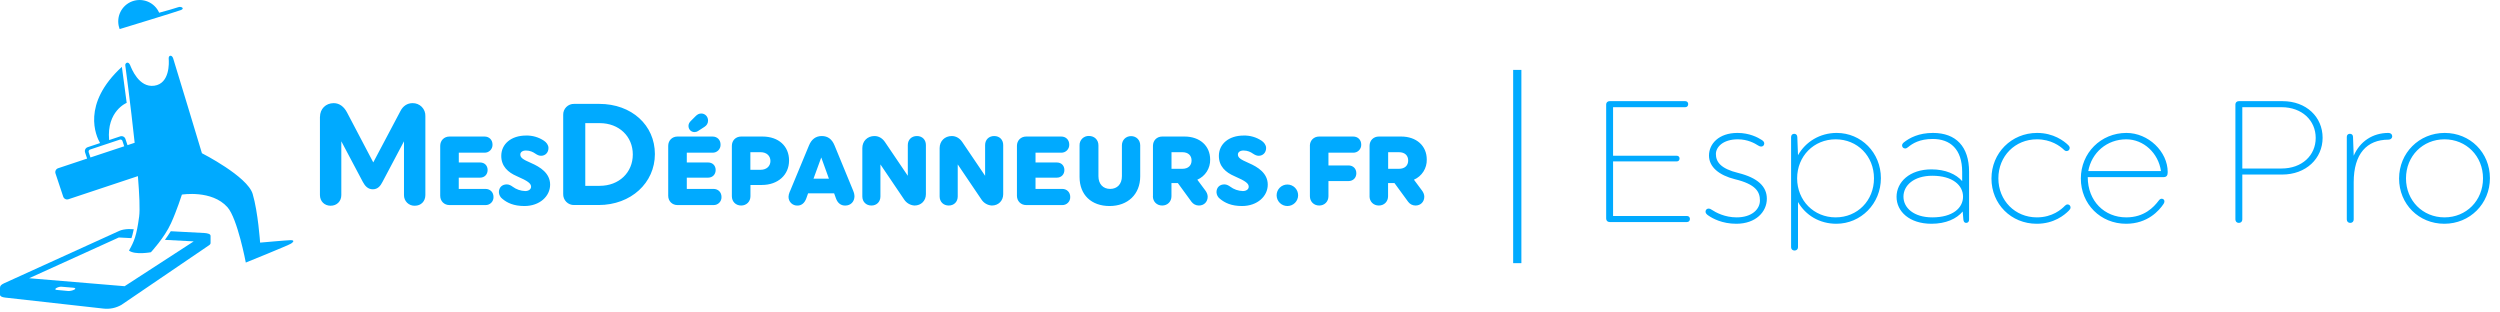 <svg width="608" height="76" viewBox="0 0 608 76" fill="none" xmlns="http://www.w3.org/2000/svg">
<path d="M390.62 53.16V25.398C390.62 24.936 390.956 24.6 391.46 24.6H409.856C410.276 24.6 410.57 24.894 410.57 25.314C410.57 25.776 410.276 26.07 409.856 26.07H392.3V37.872H407.756C408.176 37.872 408.47 38.124 408.47 38.544C408.47 39.006 408.176 39.258 407.756 39.258H392.3V52.53H410.276C410.696 52.53 410.99 52.824 410.99 53.244C410.99 53.706 410.696 54 410.276 54H391.46C390.956 54 390.62 53.664 390.62 53.16ZM414.786 51.48C414.786 51.06 415.08 50.724 415.542 50.724C415.794 50.724 416.004 50.808 416.298 51.018C417.306 51.69 419.49 52.866 422.346 52.866C426 52.866 428.016 50.934 428.016 48.75C428.016 46.65 427.008 44.802 421.926 43.584C418.062 42.618 415.626 40.602 415.626 37.83C415.626 35.016 417.978 32.328 422.556 32.328C425.454 32.328 427.512 33.42 428.478 34.05C428.856 34.302 429.066 34.554 429.066 34.89C429.066 35.352 428.73 35.646 428.31 35.646C428.1 35.646 427.848 35.562 427.596 35.394C426.756 34.848 425.034 33.882 422.64 33.882C419.028 33.882 417.306 35.772 417.306 37.452C417.306 39.342 418.44 41.022 422.766 42.072C427.47 43.248 429.696 45.348 429.696 48.33C429.696 51.522 427.008 54.42 422.262 54.42C418.818 54.42 416.466 53.118 415.458 52.404C415.08 52.152 414.786 51.858 414.786 51.48ZM446.682 32.328C452.646 32.328 457.434 37.116 457.434 43.332C457.434 49.548 452.562 54.42 446.598 54.42C442.524 54.42 439.122 52.362 437.274 49.128V60.132C437.274 60.594 436.938 60.93 436.434 60.93C435.93 60.93 435.594 60.594 435.594 60.132V33.336C435.594 32.874 435.888 32.538 436.35 32.538C436.812 32.538 437.106 32.874 437.106 33.336L437.274 37.746C439.122 34.47 442.608 32.328 446.682 32.328ZM446.43 52.866C451.722 52.866 455.754 48.792 455.754 43.374C455.754 37.956 451.722 33.882 446.43 33.882C441.138 33.882 437.064 37.956 437.064 43.374C437.064 48.792 441.138 52.866 446.43 52.866ZM470.103 32.328C475.689 32.328 478.881 35.646 478.881 41.778V53.412C478.881 53.874 478.629 54.21 478.167 54.21C477.747 54.21 477.537 53.874 477.495 53.412L477.327 51.438C475.857 53.202 473.253 54.42 469.725 54.42C464.391 54.42 461.241 51.438 461.241 47.868C461.241 44.298 464.391 41.19 469.725 41.19C473.169 41.19 475.731 42.366 477.201 44.046V41.82C477.201 36.234 474.261 33.798 470.061 33.798C466.827 33.798 465.147 34.89 464.055 35.772C463.803 35.982 463.593 36.108 463.341 36.108C462.879 36.108 462.585 35.772 462.585 35.352C462.585 35.142 462.711 34.89 463.005 34.638C464.433 33.504 466.659 32.328 470.103 32.328ZM469.935 52.866C474.933 52.866 477.411 50.556 477.411 47.826C477.411 45.096 474.933 42.744 469.935 42.744C465.441 42.744 462.921 45.096 462.921 47.826C462.921 50.556 465.441 52.866 469.935 52.866ZM484.323 43.416C484.323 37.2 489.195 32.328 495.411 32.328C499.443 32.328 501.963 34.302 502.971 35.268C503.307 35.604 503.349 35.814 503.349 35.982C503.349 36.402 503.055 36.738 502.593 36.738C502.383 36.738 502.173 36.654 501.921 36.402C500.997 35.52 498.813 33.882 495.369 33.882C490.077 33.882 486.003 37.956 486.003 43.374C486.003 48.792 490.077 52.866 495.369 52.866C499.149 52.866 501.375 50.892 502.173 50.052C502.383 49.842 502.593 49.716 502.845 49.716C503.265 49.716 503.559 50.052 503.559 50.472C503.559 50.724 503.391 50.976 503.139 51.228C502.089 52.278 499.569 54.42 495.327 54.42C489.111 54.42 484.323 49.632 484.323 43.416ZM506.061 43.416C506.061 37.2 510.933 32.328 517.149 32.328C522.483 32.328 527.187 36.864 527.187 41.862C527.187 42.66 526.935 43.08 526.137 43.08H507.741C507.741 48.918 511.815 52.866 517.107 52.866C521.475 52.866 523.785 50.388 524.961 48.834C525.171 48.54 525.423 48.33 525.717 48.33C526.095 48.33 526.389 48.582 526.389 48.96C526.389 49.212 526.305 49.38 526.179 49.59C525.129 51.186 522.315 54.42 517.065 54.42C510.849 54.42 506.061 49.632 506.061 43.416ZM507.867 41.61H525.549C524.919 37.2 521.307 33.882 517.107 33.882C512.403 33.882 508.665 37.116 507.867 41.61ZM555.115 24.6C560.911 24.6 564.859 28.464 564.859 33.504C564.859 38.544 560.827 42.45 555.031 42.45H545.329V53.37C545.329 53.874 544.993 54.21 544.489 54.21C543.985 54.21 543.649 53.874 543.649 53.37V25.398C543.649 24.936 543.985 24.6 544.489 24.6H555.115ZM554.863 40.98C559.861 40.98 563.179 37.788 563.179 33.546C563.179 29.304 559.861 26.07 554.863 26.07H545.329V40.98H554.863ZM570.741 53.37V33.294C570.741 32.832 571.035 32.538 571.497 32.538C571.959 32.538 572.253 32.832 572.253 33.294L572.421 37.872C573.933 34.386 577.041 32.328 580.863 32.328C581.409 32.328 581.787 32.664 581.787 33.126C581.787 33.63 581.409 33.966 580.863 33.966C575.655 33.966 572.421 37.368 572.421 44.298V53.37C572.421 53.874 572.085 54.21 571.581 54.21C571.077 54.21 570.741 53.874 570.741 53.37ZM583.457 43.416C583.457 37.2 588.329 32.328 594.545 32.328C600.761 32.328 605.549 37.116 605.549 43.332C605.549 49.548 600.677 54.42 594.461 54.42C588.245 54.42 583.457 49.632 583.457 43.416ZM585.137 43.374C585.137 48.792 589.211 52.866 594.503 52.866C599.795 52.866 603.869 48.792 603.869 43.374C603.869 37.956 599.795 33.882 594.503 33.882C589.211 33.882 585.137 37.956 585.137 43.374Z" fill="#00AAFF"/>
<path d="M77.819 28.424C77.819 26.494 79.219 25.084 81.159 25.084C82.599 25.084 83.689 26.005 84.389 27.334L90.779 39.495L97.379 27.024C97.999 25.785 99.059 25.084 100.329 25.084C100.746 25.073 101.161 25.148 101.548 25.304C101.935 25.46 102.286 25.694 102.579 25.991C102.871 26.288 103.1 26.643 103.25 27.032C103.399 27.422 103.467 27.838 103.449 28.255V47.434C103.449 48.955 102.399 50.035 100.889 50.035C100.542 50.048 100.196 49.991 99.872 49.865C99.549 49.74 99.254 49.55 99.006 49.306C98.759 49.062 98.564 48.771 98.434 48.449C98.304 48.127 98.241 47.782 98.249 47.434V34.364L93.019 44.245C92.529 45.224 91.859 46.035 90.669 46.035C89.469 46.035 88.769 45.224 88.239 44.234L83.009 34.364V47.434C83.009 48.955 81.919 50.035 80.409 50.035C78.909 50.035 77.809 48.955 77.809 47.434V28.424H77.819ZM107.059 35.465C107.059 34.164 108.009 33.205 109.319 33.205H117.829C118.969 33.205 119.779 34.014 119.779 35.154C119.79 35.415 119.748 35.675 119.654 35.918C119.56 36.161 119.418 36.383 119.235 36.568C119.052 36.754 118.833 36.9 118.591 36.998C118.349 37.095 118.09 37.142 117.829 37.135H111.579V39.514H116.759C117.859 39.514 118.589 40.275 118.589 41.344C118.589 42.414 117.849 43.205 116.759 43.205H111.569V45.944H118.069C119.209 45.944 120.019 46.755 120.019 47.895C120.03 48.155 119.988 48.415 119.894 48.658C119.8 48.901 119.658 49.123 119.475 49.308C119.292 49.494 119.073 49.64 118.831 49.738C118.589 49.835 118.33 49.882 118.069 49.874H109.319C108.019 49.874 107.059 48.914 107.059 47.614V35.465ZM123.259 44.844C123.809 44.844 124.309 45.135 124.659 45.395C125.548 46.059 126.62 46.432 127.729 46.465C128.559 46.465 129.159 46.035 129.159 45.414C129.159 44.654 128.489 44.054 125.689 42.844C123.549 41.925 121.909 40.444 121.909 37.914C121.909 35.035 124.309 32.965 127.919 32.965C129.471 32.922 130.998 33.362 132.289 34.224C132.869 34.605 133.389 35.255 133.389 35.984C133.389 37.105 132.629 37.885 131.589 37.885C131.149 37.885 130.729 37.724 130.199 37.364C129.629 36.965 128.899 36.605 127.899 36.605C127.009 36.605 126.539 37.054 126.539 37.554C126.539 38.294 127.009 38.724 129.179 39.654C131.359 40.605 133.789 42.105 133.789 44.914C133.789 47.715 131.269 50.105 127.539 50.105C124.919 50.105 123.339 49.325 122.189 48.364C121.934 48.176 121.724 47.933 121.575 47.652C121.426 47.372 121.342 47.062 121.329 46.745C121.329 45.605 122.089 44.844 123.249 44.844H123.259ZM136.969 27.934C136.958 27.581 137.02 27.229 137.15 26.9C137.28 26.571 137.477 26.272 137.727 26.022C137.977 25.772 138.276 25.575 138.605 25.445C138.934 25.315 139.286 25.253 139.639 25.265H145.739C153.639 25.265 159.269 30.465 159.269 37.465C159.269 44.465 153.469 49.864 145.569 49.864H139.639C139.284 49.874 138.929 49.811 138.599 49.678C138.269 49.546 137.969 49.347 137.719 49.094C137.468 48.84 137.273 48.539 137.144 48.207C137.015 47.875 136.956 47.52 136.969 47.164V27.924V27.934ZM145.849 45.194C150.549 45.194 153.899 41.955 153.899 37.565C153.899 33.184 150.559 29.945 145.849 29.945H142.339V45.205H145.849V45.194ZM162.509 35.465C162.509 34.164 163.469 33.205 164.769 33.205H173.289C174.429 33.205 175.239 34.014 175.239 35.154C175.25 35.415 175.208 35.675 175.114 35.918C175.02 36.161 174.878 36.383 174.695 36.568C174.512 36.754 174.293 36.9 174.051 36.998C173.809 37.095 173.55 37.142 173.289 37.135H167.029V39.514H172.209C173.309 39.514 174.049 40.275 174.049 41.344C174.049 42.414 173.309 43.205 172.209 43.205H167.029V45.944H173.529C174.659 45.944 175.469 46.755 175.469 47.895C175.48 48.154 175.438 48.413 175.345 48.656C175.252 48.898 175.11 49.119 174.928 49.305C174.746 49.49 174.528 49.637 174.288 49.735C174.047 49.833 173.789 49.88 173.529 49.874H164.769C163.469 49.874 162.509 48.914 162.509 47.614V35.465ZM168.029 29.395L169.149 28.274C169.599 27.825 169.999 27.605 170.549 27.605C171.479 27.605 172.199 28.364 172.199 29.314C172.199 29.985 171.889 30.485 171.339 30.845L169.839 31.814C169.479 32.054 169.189 32.124 168.909 32.124C168.079 32.124 167.439 31.485 167.439 30.625C167.439 30.154 167.649 29.765 168.039 29.384L168.029 29.395ZM191.899 39.035C191.899 42.535 189.199 44.984 185.289 44.984H182.509V47.724C182.509 49.025 181.549 49.984 180.249 49.984C178.939 49.984 177.989 49.035 177.989 47.724V35.465C177.989 34.154 178.939 33.205 180.249 33.205H185.429C189.349 33.205 191.899 35.535 191.899 39.035ZM187.369 39.154C187.369 37.914 186.449 37.014 184.989 37.014H182.489V41.294H184.989C186.439 41.294 187.369 40.395 187.369 39.154ZM192.089 46.605L196.749 35.364C197.369 33.864 198.409 33.084 199.869 33.084C201.319 33.084 202.339 33.844 202.959 35.364L207.479 46.344C207.739 46.984 207.809 47.414 207.809 47.694C207.809 49.035 206.909 49.995 205.549 49.995C204.499 49.995 203.719 49.395 203.309 48.255L202.859 47.014H196.529L196.099 48.224C195.699 49.344 194.959 49.995 193.959 49.995C193.672 50.007 193.385 49.96 193.116 49.857C192.848 49.754 192.603 49.597 192.398 49.395C192.192 49.193 192.03 48.952 191.922 48.685C191.814 48.418 191.762 48.132 191.769 47.844C191.769 47.544 191.869 47.105 192.069 46.605H192.089ZM201.589 43.444L199.729 38.294L197.849 43.444H201.579H201.589ZM209.719 36.014C209.719 34.315 210.959 33.084 212.669 33.084C213.719 33.084 214.619 33.635 215.239 34.565L220.779 42.755V35.275C220.779 33.995 221.679 33.084 222.999 33.084C224.299 33.084 225.179 33.984 225.179 35.275V47.224C225.179 48.825 224.009 49.984 222.419 49.984C221.909 49.956 221.413 49.807 220.971 49.55C220.53 49.293 220.155 48.934 219.879 48.505L214.119 39.984V47.775C214.119 49.075 213.219 49.984 211.929 49.984C210.649 49.984 209.719 49.084 209.719 47.775V36.005V36.014ZM228.519 36.014C228.519 34.315 229.759 33.084 231.469 33.084C232.519 33.084 233.419 33.635 234.039 34.565L239.579 42.755V35.275C239.579 33.995 240.479 33.084 241.789 33.084C243.099 33.084 243.979 33.984 243.979 35.275V47.224C243.979 48.825 242.819 49.984 241.219 49.984C240.709 49.956 240.213 49.807 239.771 49.55C239.33 49.293 238.955 48.934 238.679 48.505L232.919 39.984V47.775C232.919 49.075 232.019 49.984 230.729 49.984C229.449 49.984 228.519 49.084 228.519 47.775V36.005V36.014ZM247.319 35.465C247.319 34.164 248.269 33.205 249.579 33.205H258.099C259.229 33.205 260.039 34.014 260.039 35.154C260.05 35.414 260.008 35.673 259.915 35.916C259.822 36.158 259.68 36.379 259.498 36.565C259.316 36.75 259.098 36.897 258.858 36.995C258.617 37.093 258.359 37.14 258.099 37.135H251.839V39.514H257.019C258.119 39.514 258.859 40.275 258.859 41.344C258.859 42.414 258.119 43.205 257.019 43.205H251.839V45.944H258.339C259.469 45.944 260.279 46.755 260.279 47.895C260.29 48.155 260.248 48.415 260.154 48.658C260.06 48.901 259.918 49.123 259.735 49.308C259.552 49.494 259.333 49.64 259.091 49.738C258.849 49.835 258.59 49.882 258.329 49.874H249.579C248.279 49.874 247.319 48.914 247.319 47.614V35.465ZM277.299 35.344V42.895C277.299 47.255 274.269 50.105 269.849 50.105C265.429 50.105 262.549 47.404 262.549 43.035V35.344C262.538 35.042 262.589 34.741 262.7 34.459C262.811 34.177 262.978 33.921 263.192 33.707C263.406 33.493 263.662 33.326 263.944 33.215C264.225 33.105 264.527 33.053 264.829 33.065C266.169 33.065 267.139 34.014 267.139 35.344V42.844C267.139 44.775 268.279 45.944 269.989 45.944C271.709 45.944 272.849 44.775 272.849 42.844V35.344C272.849 34.065 273.799 33.105 275.079 33.105C276.369 33.105 277.299 34.065 277.299 35.344ZM280.399 47.724V35.465C280.399 34.154 281.349 33.205 282.649 33.205H288.079C291.779 33.205 294.309 35.444 294.309 38.804C294.336 39.839 294.053 40.858 293.497 41.731C292.942 42.604 292.138 43.291 291.189 43.705L293.139 46.325C293.439 46.724 293.709 47.275 293.709 47.825C293.709 49.084 292.829 49.984 291.569 49.984C290.829 49.984 290.189 49.624 289.779 49.084L286.449 44.514H284.899V47.724C284.899 49.025 283.949 49.984 282.639 49.984C281.339 49.984 280.379 49.035 280.379 47.724H280.389H280.399ZM287.529 41.054C289.009 41.054 289.789 40.224 289.789 39.035C289.789 37.844 289.009 37.014 287.529 37.014H284.909V41.054H287.529ZM297.789 44.844C298.329 44.844 298.829 45.135 299.189 45.395C300.078 46.058 301.15 46.432 302.259 46.465C303.089 46.465 303.689 46.035 303.689 45.414C303.689 44.654 303.019 44.054 300.219 42.844C298.069 41.925 296.429 40.444 296.429 37.914C296.429 35.035 298.829 32.965 302.449 32.965C304.001 32.922 305.528 33.362 306.819 34.224C307.389 34.605 307.919 35.255 307.919 35.984C307.919 37.105 307.159 37.885 306.119 37.885C305.679 37.885 305.259 37.724 304.719 37.364C304.159 36.965 303.419 36.605 302.419 36.605C301.539 36.605 301.059 37.054 301.059 37.554C301.059 38.294 301.539 38.724 303.699 39.654C305.899 40.605 308.319 42.105 308.319 44.914C308.319 47.715 305.799 50.105 302.059 50.105C299.449 50.105 297.879 49.325 296.709 48.364C296.454 48.176 296.244 47.933 296.095 47.652C295.946 47.372 295.862 47.062 295.849 46.745C295.849 45.605 296.609 44.844 297.779 44.844H297.789ZM313.089 44.874C313.783 44.874 314.448 45.15 314.938 45.64C315.429 46.131 315.704 46.796 315.704 47.489C315.704 48.183 315.429 48.848 314.938 49.339C314.448 49.829 313.783 50.105 313.089 50.105C312.396 50.105 311.731 49.829 311.24 49.339C310.75 48.848 310.474 48.183 310.474 47.489C310.474 46.796 310.75 46.131 311.24 45.64C311.731 45.15 312.396 44.874 313.089 44.874ZM318.559 35.465C318.559 34.164 319.509 33.205 320.819 33.205H329.099C330.239 33.205 331.049 34.014 331.049 35.154C331.06 35.415 331.018 35.675 330.924 35.918C330.83 36.161 330.688 36.383 330.505 36.568C330.322 36.754 330.103 36.9 329.861 36.998C329.619 37.095 329.36 37.142 329.099 37.135H323.079V40.234H327.959C329.079 40.234 329.859 41.014 329.859 42.135C329.859 43.245 329.079 44.035 327.959 44.035H323.079V47.724C323.079 49.025 322.129 49.984 320.829 49.984C319.529 49.984 318.569 49.025 318.569 47.724V35.455V35.465H318.559ZM333.079 47.724V35.465C333.079 34.154 334.029 33.205 335.339 33.205H340.759C344.469 33.205 346.989 35.444 346.989 38.804C347.016 39.839 346.733 40.858 346.177 41.731C345.622 42.604 344.818 43.291 343.869 43.705L345.819 46.325C346.129 46.724 346.389 47.275 346.389 47.825C346.389 49.084 345.509 49.984 344.249 49.984C343.509 49.984 342.869 49.624 342.469 49.084L339.129 44.514H337.579V47.724C337.579 49.025 336.629 49.984 335.329 49.984C334.029 49.984 333.069 49.035 333.069 47.724H333.079ZM340.209 41.054C341.689 41.054 342.469 40.224 342.469 39.035C342.469 37.844 341.689 37.014 340.209 37.014H337.599V41.054H340.209ZM29.019 6.724C29.019 6.944 29.099 7.074 29.099 7.074C29.099 7.074 43.079 2.814 44.029 2.434C44.979 2.054 44.099 1.454 43.269 1.774C42.669 2.005 40.049 2.735 38.709 3.095C38.172 1.881 37.191 0.919 35.967 0.405C34.743 -0.108 33.369 -0.135 32.127 0.332C30.884 0.799 29.867 1.723 29.284 2.915C28.701 4.107 28.595 5.477 28.989 6.745L29.019 6.734V6.724ZM70.659 58.404C69.739 58.425 63.259 59.005 63.259 59.005C63.259 59.005 62.759 51.575 61.449 47.164C60.179 42.885 49.109 37.264 49.109 37.264C49.109 37.264 42.429 15.104 42.109 14.184C41.809 13.264 40.939 13.384 41.029 14.305C41.109 15.214 41.329 20.314 37.529 20.845C33.759 21.384 31.959 16.605 31.649 15.845C31.179 14.735 30.389 15.374 30.469 15.884C30.509 16.154 31.759 25.434 32.749 34.724L31.009 35.304L30.509 33.804C30.469 33.679 30.403 33.562 30.317 33.462C30.231 33.361 30.126 33.279 30.008 33.219C29.89 33.16 29.761 33.124 29.629 33.115C29.497 33.105 29.365 33.122 29.239 33.164L26.539 34.065C25.899 26.994 30.809 25.015 30.809 25.015L29.639 16.255C19.789 25.314 23.339 33.075 24.339 34.794L21.329 35.794C21.203 35.835 21.087 35.901 20.987 35.987C20.886 36.073 20.804 36.178 20.744 36.296C20.685 36.414 20.649 36.543 20.64 36.675C20.63 36.807 20.647 36.939 20.689 37.065L21.189 38.565L14.139 40.914C14.014 40.955 13.897 41.02 13.797 41.107C13.696 41.193 13.614 41.298 13.554 41.416C13.495 41.534 13.459 41.663 13.45 41.795C13.44 41.927 13.457 42.059 13.499 42.184L15.369 47.815C15.41 47.94 15.475 48.057 15.561 48.157C15.648 48.258 15.753 48.34 15.871 48.4C15.989 48.459 16.118 48.495 16.25 48.504C16.381 48.514 16.514 48.497 16.639 48.455L33.539 42.834C33.899 47.285 34.069 50.995 33.839 52.684C33.209 57.364 32.629 58.705 31.369 60.944C32.869 62.065 36.699 61.344 36.699 61.344C36.699 61.344 39.979 57.844 41.589 54.294C42.989 51.234 44.239 47.325 44.239 47.325C44.239 47.325 51.529 46.124 55.319 50.395C57.759 53.145 59.779 63.855 59.779 63.855C59.779 63.855 70.099 59.684 70.799 59.234C71.499 58.775 71.589 58.385 70.659 58.414V58.404ZM21.999 38.304L21.569 37.005C21.528 36.879 21.539 36.741 21.599 36.623C21.659 36.505 21.763 36.416 21.889 36.374L29.149 33.955C29.275 33.913 29.413 33.924 29.531 33.984C29.649 34.044 29.738 34.149 29.779 34.275L30.209 35.575L22.009 38.294L21.999 38.304Z" fill="#00AAFF"/>
<path d="M51.2 57.325C51.2 56.875 50.38 56.725 49.8 56.675L41.53 56.235C41.13 56.875 40.42 57.935 40.11 58.335L47.11 58.705L30.31 69.605L7.08 67.665L28.9 57.755L31.97 57.915C32.04 57.775 32.36 56.645 32.53 55.755C32.53 55.755 31.6 55.705 31.33 55.705C30.43 55.725 29.53 55.905 29.02 56.145L0.99 68.895C0.29 69.235 0.01 69.475 0 69.995V71.665C0 72.055 0.48 72.285 1.27 72.375L25.14 75.045C26.662 75.224 28.201 74.908 29.53 74.145L50.87 59.625C51.21 59.395 51.21 59.185 51.21 59.025V57.325H51.2ZM18.05 70.445C17.66 70.665 16.96 70.815 16.5 70.765L13.77 70.505C13.41 70.485 13.35 70.305 13.62 70.105C13.9 69.915 14.49 69.705 14.88 69.725L17.85 69.975C18.37 70.015 18.46 70.235 18.05 70.455V70.445Z" fill="#00AAFF"/>
<path d="M369 17L369 64" stroke="#00AAFF" stroke-width="2"/>
</svg>
